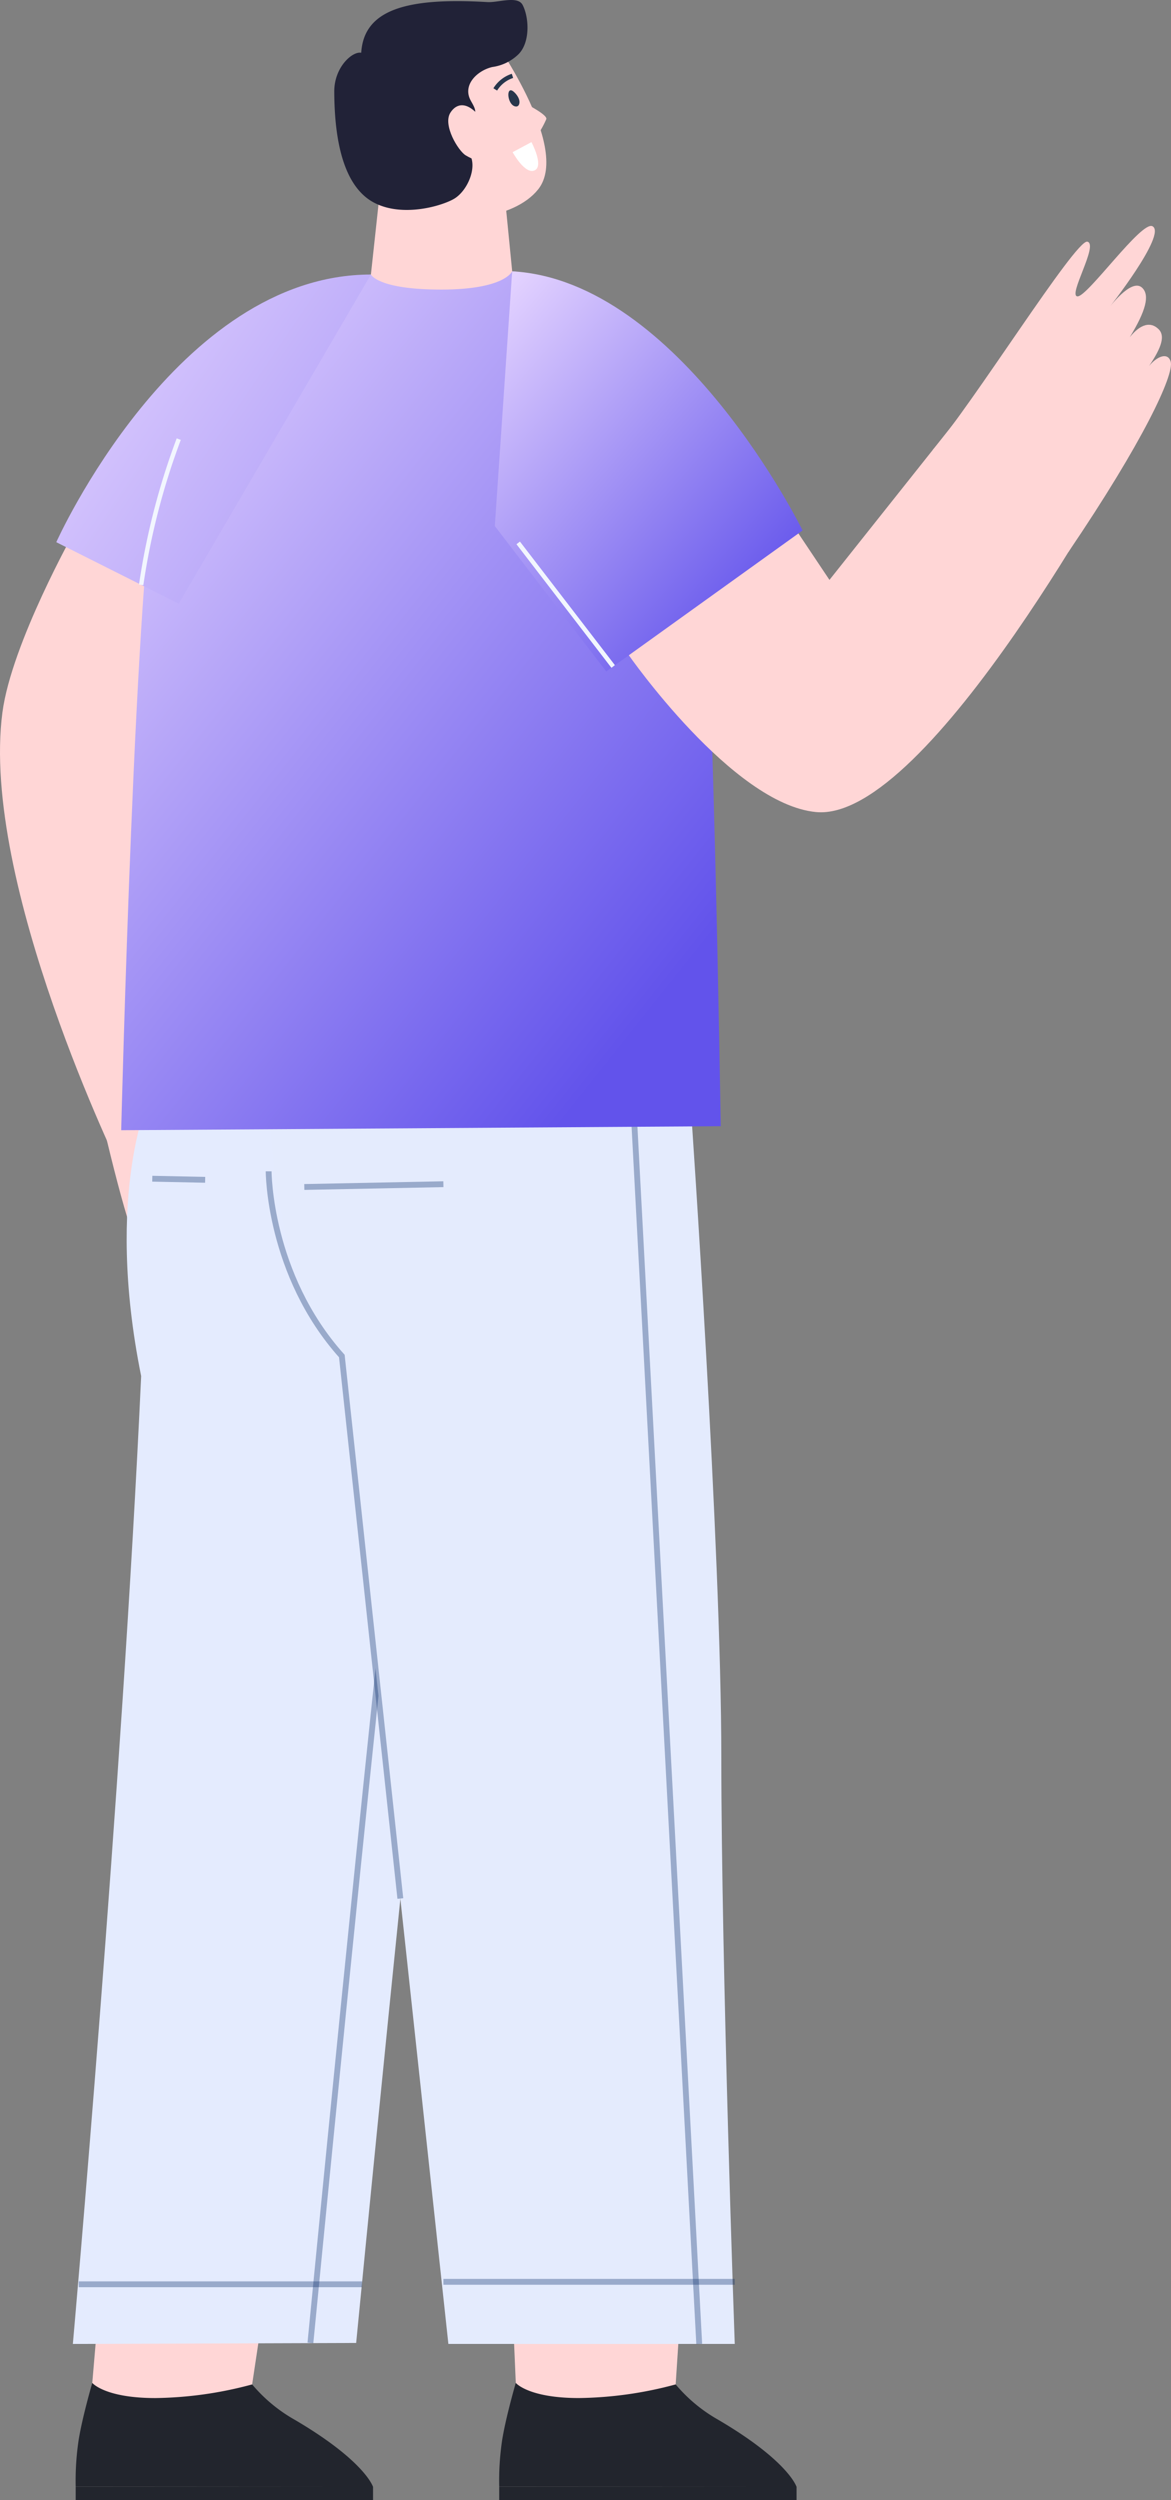 <svg id="人" xmlns="http://www.w3.org/2000/svg" xmlns:xlink="http://www.w3.org/1999/xlink" width="200.605" height="428.03" viewBox="0 0 200.605 428.03">
  <rect x="0" y="0" width="200.605" height="428.03" fill="#808080" stroke="none"/>
  <defs>
    <linearGradient id="linear-gradient" x1="0.074" x2="0.859" y2="0.885" gradientUnits="objectBoundingBox">
      <stop offset="0" stop-color="#e3d2ff"/>
      <stop offset="1" stop-color="#6253eb"/>
    </linearGradient>
    <linearGradient id="linear-gradient-2" x1="0.067" y1="-0.063" x2="2.549" y2="1.717" xlink:href="#linear-gradient"/>
  </defs>
  <g id="组_813" data-name="组 813" transform="translate(0 90.817)">
    <path id="路径_3095" data-name="路径 3095" d="M611.292,702.862c.758,6.711,6.151,25.8,5.021,26.594s-3.114-5.889-3.919-5.061,1.553,11.326.212,11.823c-1.818.672-3.656-10.208-3.656-10.208s1.42,12.017-.326,12.144c-1.236.089-2.742-9.031-3.755-12.445.627,3.838.9,10.179-.381,10.247s-2.432-6.122-3.571-10.816c.437,3,.939,8.49-.246,8.608s-5.044-14.735-8.131-28.86" transform="translate(-576.595 -610.787)" fill="#ffd6d6"/>
    <path id="路径_3096" data-name="路径 3096" d="M595.212,644.1s-10.861,19.293-12.43,31.135c-3.864,29.171,20.34,78.586,20.34,78.586s17.588-4.8,17.588-7.006-12.257-54.128-12.257-54.128l17.58-40.584" transform="translate(-582.364 -644.104)" fill="#ffd6d6"/>
  </g>
  <g id="组_816" data-name="组 816" transform="translate(57.261 0)">
    <path id="路径_3097" data-name="路径 3097" d="M625.119,603.673l-2.358,21.753s13.042,11.06,24.583-1.33l-1.41-14.318Z" transform="translate(-616.72 -576.212)" fill="#ffd6d6"/>
    <path id="路径_3098" data-name="路径 3098" d="M642.791,589.768s14.119,19.445,8.352,26.733c-4.256,5.376-15.421,5.989-18.871,3.875-.741-3.983-9.893-17.145-8.424-20.073C629.454,589.112,642.791,589.768,642.791,589.768Z" transform="translate(-616.194 -584.101)" fill="#ffd6d6"/>
    <path id="路径_3099" data-name="路径 3099" d="M623.526,595.18c.456-7.351,7.7-9.5,21.617-8.673,1.863.111,5.178-1.153,6.038.5,1.131,2.176,1.332,6.578-.852,8.561a8.015,8.015,0,0,1-4.353,2.056c-2.521.589-5.09,2.99-3.748,5.63.351.691,1.183,1.865.657,2.434a7.443,7.443,0,0,1-1.511.793c-1,.536-.937,2.058-.313,3.007s.345,2,.972,2.948c1.489,2.241-.276,6.371-2.59,7.743-2.046,1.211-8.761,3.236-13.675.688-4.264-2.209-6.824-8.225-6.859-19.039C618.893,597.681,621.977,594.9,623.526,595.18Z" transform="translate(-618.906 -586.149)" fill="#212237"/>
    <path id="路径_3100" data-name="路径 3100" d="M636.9,599.765c-2.294-2.907-4.149-2.445-5.163-.85-1.351,2.13,1.359,6.553,2.62,7.309,2.557,1.531,4.629,1.37,4.825-.707" transform="translate(-611.84 -579.628)" fill="#ffd6d6"/>
    <g id="组_815" data-name="组 815" transform="translate(29.827 15.459)">
      <g id="组_814" data-name="组 814">
        <path id="路径_3101" data-name="路径 3101" d="M638.83,596.24c.655.547,1.269,1.537.907,2.266a.508.508,0,0,1-.526.282C637.739,598.643,637.459,595.1,638.83,596.24Z" transform="translate(-637.94 -596.014)" fill="#28364c"/>
      </g>
    </g>
    <path id="路径_3102" data-name="路径 3102" d="M639.458,594.438a5.451,5.451,0,0,0-2.951,2.319" transform="translate(-608.926 -581.448)" fill="none" stroke="#28364c" stroke-miterlimit="10" stroke-width="0.75"/>
    <path id="路径_3103" data-name="路径 3103" d="M638.407,603.4l3.223-1.725s2.119,3.961.617,4.8C640.588,607.4,638.407,603.4,638.407,603.4Z" transform="translate(-607.849 -577.345)" fill="#fff"/>
  </g>
  <g id="组_819" data-name="组 819" transform="translate(12.479 121.952)">
    <g id="组_817" data-name="组 817" transform="translate(73.029 260.139)">
      <rect id="矩形_370" data-name="矩形 370" width="50.939" height="2.281" transform="translate(0.012 43.658)" fill="#22252d"/>
      <path id="路径_3104" data-name="路径 3104" d="M644.192,845.83l-4.408,1.039s-1.686,5.757-2.333,9.766a46.838,46.838,0,0,0-.506,8l50.937.038s-1.332-4.414-13.486-11.533a26.525,26.525,0,0,1-7.227-6.016Z" transform="translate(-636.932 -820.996)" fill="#22252d"/>
      <path id="路径_3105" data-name="路径 3105" d="M638.218,836.488l.837,19.367s2.139,2.586,10.789,2.593a66.173,66.173,0,0,0,16.6-2.338l1.708-26.128" transform="translate(-636.202 -829.982)" fill="#ffd6d6"/>
    </g>
    <g id="组_818" data-name="组 818" transform="translate(0.476 260.139)">
      <rect id="矩形_371" data-name="矩形 371" width="50.939" height="2.281" transform="translate(0.012 43.658)" fill="#22252d"/>
      <path id="路径_3106" data-name="路径 3106" d="M597.894,845.83l-4.408,1.039s-1.686,5.757-2.335,9.766a46.842,46.842,0,0,0-.506,8l50.937.038s-1.33-4.414-13.484-11.533a26.549,26.549,0,0,1-7.229-6.016Z" transform="translate(-590.632 -820.996)" fill="#22252d"/>
      <path id="路径_3107" data-name="路径 3107" d="M594.17,835.7l-1.717,20.157s2.137,2.586,10.787,2.593a66.157,66.157,0,0,0,16.6-2.338l3.925-26.128" transform="translate(-589.599 -829.982)" fill="#ffd6d6"/>
    </g>
    <path id="路径_3108" data-name="路径 3108" d="M603.59,729.415s-7.945,16.545-1.559,48.2c-3.25,70.68-11.7,165.7-11.7,165.7l48.532-.171s9.9-102.138,15.778-153.038c6.553-56.7,10.651-126.132,10.651-126.132" transform="translate(-590.328 -663.973)" fill="#e4ebfe"/>
    <path id="路径_3109" data-name="路径 3109" d="M616.3,897.5s9.9-102.138,15.778-153.038" transform="translate(-575.602 -618.333)" fill="none" stroke="#0b2e6b" stroke-miterlimit="10" stroke-width="1" opacity="0.34"/>
    <path id="路径_3110" data-name="路径 3110" d="M684.127,723.519s5.156,74.513,5.156,110.272,2.3,100.461,2.3,100.461H642.524L624.272,765.121c-14.948-17.9-13.857-56.757-10.255-71.885l48.642-13.282Z" transform="translate(-578.191 -654.912)" fill="#e4ebfd"/>
    <path id="路径_3111" data-name="路径 3111" d="M634.294,838.619l-10.023-92.872c-12.538-13.978-12.538-31.624-12.538-31.624" transform="translate(-578.19 -635.537)" fill="none" stroke="#0b2e6b" stroke-miterlimit="10" stroke-width="1" opacity="0.34"/>
    <line id="直线_8" data-name="直线 8" x2="11.609" y2="218.217" transform="translate(95.697 61.125)" fill="none" stroke="#0b2e6b" stroke-miterlimit="10" stroke-width="1" opacity="0.34"/>
    <line id="直线_9" data-name="直线 9" x1="23.827" y2="0.477" transform="translate(39.651 80.788)" fill="none" stroke="#0b2e6b" stroke-miterlimit="10" stroke-width="1" opacity="0.34"/>
    <line id="直线_10" data-name="直线 10" x1="9.058" y1="0.189" transform="translate(13.609 79.849)" fill="none" stroke="#0b2e6b" stroke-miterlimit="10" stroke-width="1" opacity="0.34"/>
  </g>
  <g id="组_820" data-name="组 820" transform="translate(9.64 38.678)">
    <path id="路径_3112" data-name="路径 3112" d="M684.323,649.212c6.65-7.525,24.5-36.135,26.5-35.684s-3.4,9.3-1.68,9.368,10.952-13,12.837-12.011c2.553,1.337-7.623,14.205-7.623,14.205s3.985-5.467,5.864-3.667c1.332,1.275.628,3.952-2.13,8.47,1.851-2.313,3.6-2.722,4.952-1.37s.013,3.808-1.642,6.3c1.305-1.633,3.212-2.454,3.7-.752.641,2.225-4.759,13.774-17.532,32.61" transform="translate(-534.192 -610.831)" fill="#ffd6d6"/>
    <path id="路径_3113" data-name="路径 3113" d="M638.4,616.342s-28.107,1.178-36.536,33.169c-3.8,14.423-6.248,113.328-6.248,113.328l102.707-.688s-1.368-89.414-3.665-108.774C690.455,618,662.6,615.79,662.6,615.79s-1.268,3.129-12.155,3.129S638.4,616.342,638.4,616.342Z" transform="translate(-584.493 -608.019)" fill="url(#linear-gradient)"/>
    <path id="路径_3114" data-name="路径 3114" d="M642.418,616.142c-33.36,0-53.9,45.826-53.9,45.826L609.494,672.5" transform="translate(-588.516 -607.82)" fill="url(#linear-gradient-2)"/>
    <path id="路径_3115" data-name="路径 3115" d="M651.037,675.757s17.8,25.618,32.175,27.009c19.32,1.869,53.691-62.45,53.691-62.45l-21.681-14.644-29.7,37.348L675.4,647.883" transform="translate(-553.066 -602.416)" fill="#ffd6d6"/>
    <path id="路径_3116" data-name="路径 3116" d="M639.434,615.79c28.723,1.58,49.747,44.368,49.747,44.368L655.549,684.3l-19.09-24.9" transform="translate(-561.331 -608.019)" fill="url(#linear-gradient)"/>
    <line id="直线_11" data-name="直线 11" x1="16.269" y1="21.16" transform="translate(79.133 54.269)" fill="none" stroke="#f2f6fe" stroke-miterlimit="10" stroke-width="0.75"/>
    <path id="路径_3117" data-name="路径 3117" d="M597.8,659.074a120.482,120.482,0,0,1,6.436-24.949" transform="translate(-583.254 -597.623)" fill="none" stroke="#f2f6fe" stroke-miterlimit="10" stroke-width="0.75"/>
  </g>
  <path id="路径_3118" data-name="路径 3118" d="M639.282,597.2s4.626,2.224,4.4,3.071a16.8,16.8,0,0,1-1.62,2.9" transform="translate(-550.091 -579.882)" fill="#ffd6d6"/>
  <line id="直线_12" data-name="直线 12" x1="49.911" transform="translate(75.957 390.659)" fill="none" stroke="#0b2e6b" stroke-miterlimit="10" stroke-width="1" opacity="0.34"/>
  <line id="直线_13" data-name="直线 13" x1="48.544" transform="translate(13.489 391.081)" fill="none" stroke="#0b2e6b" stroke-miterlimit="10" stroke-width="1" opacity="0.34"/>
</svg>
